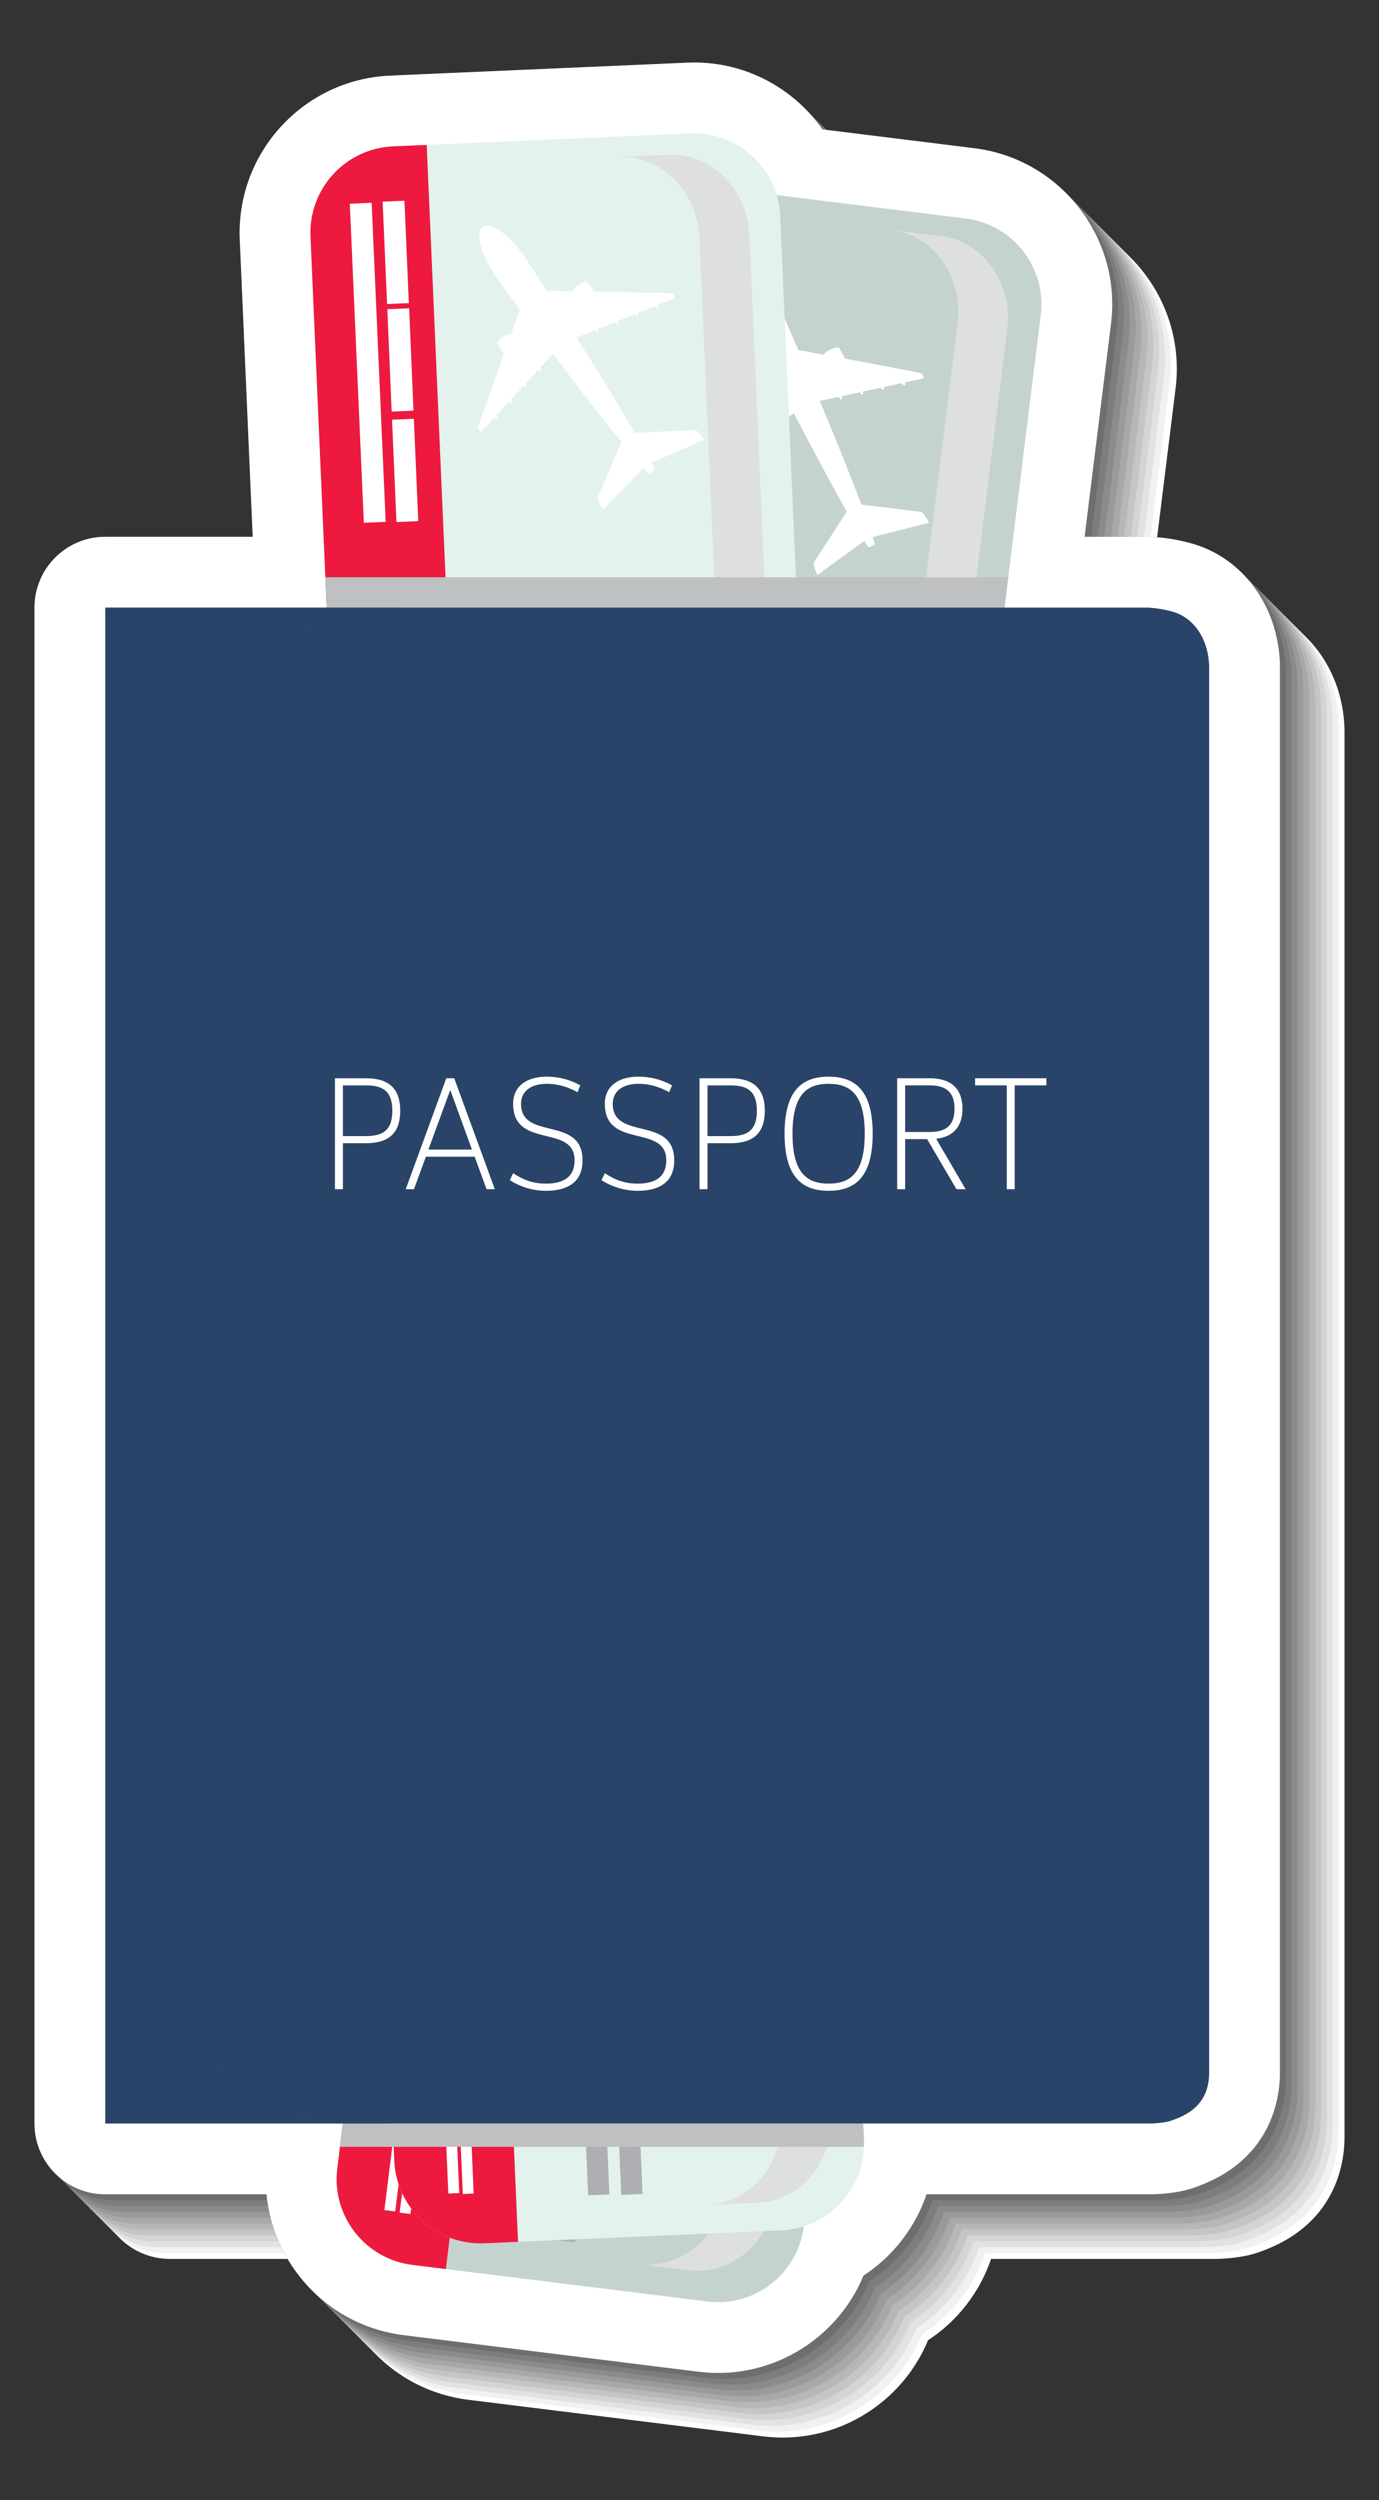 <?xml version="1.0" encoding="UTF-8"?>
<svg xmlns="http://www.w3.org/2000/svg" xmlns:xlink="http://www.w3.org/1999/xlink" version="1.1" id="Layer_1" x="0px" y="0px" viewBox="0 0 185.055 335.401" style="enable-background:new 0 0 185.055 335.401;" xml:space="preserve">
<rect x="0" y="0" width="185.055" height="335.401" fill="#333333" stroke="none"/>
<g>
	<g>
		<path style="fill:#FFFFFF;" d="M13.293,90.182V293.55c0,5.247,4.253,9.5,9.5,9.5h21.64c0.375,3.954,1.867,7.726,4.368,10.933    c3.464,4.443,8.453,7.271,14.044,7.965l39.589,4.909c0.876,0.108,1.745,0.161,2.605,0.161c8.601,0,16.281-5.272,19.496-13.054    c3.971-2.592,6.95-6.456,8.465-10.914h30.163c0.515-0.005,3.195-0.064,5.39-0.775c10.718-3.491,11.875-12.04,11.875-15.555V98.001    c0-0.105-0.002-0.21-0.005-0.316c-0.262-7.852-5.124-14.351-12.101-16.177c-1.716-0.449-3.026-0.667-4.835-0.801    c-0.233-0.018-0.467-0.025-0.7-0.025h-8.572l3.546-28.595c1.429-11.545-6.799-22.103-18.344-23.534l-20.38-2.527    c-4.048-5.77-10.832-9.295-18.18-8.949l-39.851,1.734c-11.622,0.51-20.667,10.378-20.164,22l1.737,39.871H22.793    C17.546,80.682,13.293,84.936,13.293,90.182z"></path>
		<path style="fill:#F1F1F1;" d="M12.505,89.394v203.368c0,5.247,4.253,9.5,9.5,9.5h21.64c0.376,3.954,1.867,7.725,4.369,10.933    c3.464,4.443,8.453,7.272,14.044,7.965l39.589,4.909c0.876,0.107,1.745,0.161,2.605,0.161c8.601,0,16.281-5.272,19.496-13.054    c3.971-2.592,6.95-6.456,8.465-10.914h30.163c0.515-0.005,3.195-0.065,5.39-0.775c10.718-3.49,11.875-12.04,11.875-15.554V97.214    c0-0.106-0.001-0.211-0.005-0.316c-0.262-7.853-5.124-14.352-12.101-16.177c-1.716-0.45-3.026-0.668-4.835-0.801    c-0.232-0.018-0.466-0.026-0.7-0.026h-8.571l3.546-28.595c1.429-11.545-6.799-22.103-18.344-23.534l-20.38-2.526    c-4.047-5.771-10.832-9.295-18.18-8.95l-39.851,1.735C48.596,18.532,39.551,28.4,40.054,40.022l1.737,39.871H22.005    C16.759,79.894,12.505,84.147,12.505,89.394z"></path>
		<path style="fill:#E2E2E2;" d="M11.717,88.605v203.369c0,5.246,4.253,9.5,9.5,9.5h21.64c0.375,3.954,1.867,7.725,4.368,10.932    c3.464,4.443,8.453,7.272,14.044,7.965l39.589,4.91c0.876,0.107,1.745,0.16,2.606,0.16c8.601,0,16.281-5.272,19.496-13.053    c3.971-2.593,6.949-6.457,8.465-10.914h30.163c0.515-0.006,3.194-0.065,5.39-0.775c10.718-3.491,11.875-12.041,11.875-15.555    V96.426c0-0.106-0.002-0.211-0.005-0.316c-0.262-7.853-5.124-14.352-12.101-16.177c-1.715-0.45-3.026-0.667-4.834-0.801    c-0.233-0.018-0.467-0.026-0.701-0.026h-8.571l3.545-28.595c1.429-11.544-6.799-22.103-18.344-23.533l-20.379-2.527    c-4.047-5.77-10.833-9.295-18.18-8.95L59.43,17.235c-11.622,0.509-20.667,10.377-20.163,21.999l1.737,39.871H21.217    C15.971,79.105,11.717,83.359,11.717,88.605z"></path>
		<path style="fill:#D4D4D4;" d="M10.93,87.817v203.369c0,5.246,4.253,9.5,9.5,9.5h21.64c0.376,3.954,1.867,7.725,4.368,10.933    c3.465,4.442,8.453,7.271,14.044,7.965l39.589,4.909c0.875,0.107,1.745,0.16,2.605,0.16c8.601,0,16.281-5.273,19.496-13.053    c3.971-2.593,6.949-6.456,8.465-10.914H160.8c0.515-0.006,3.195-0.066,5.39-0.775c10.718-3.491,11.874-12.04,11.874-15.555V95.638    c0-0.105-0.002-0.211-0.005-0.316c-0.262-7.852-5.124-14.351-12.101-16.177c-1.716-0.45-3.026-0.667-4.835-0.801    c-0.233-0.018-0.466-0.026-0.7-0.026h-8.572l3.546-28.595c1.429-11.544-6.8-22.102-18.344-23.533l-20.379-2.527    c-4.048-5.771-10.832-9.295-18.181-8.95l-39.852,1.735C47.02,16.956,37.976,26.824,38.479,38.446l1.737,39.871H20.43    C15.183,78.317,10.93,82.571,10.93,87.817z"></path>
		<path style="fill:#C5C5C5;" d="M10.142,87.03v203.368c0,5.246,4.253,9.5,9.5,9.5h21.64c0.376,3.954,1.867,7.726,4.368,10.933    c3.465,4.442,8.453,7.272,14.045,7.965l39.589,4.909c0.875,0.107,1.744,0.16,2.605,0.16c8.601,0,16.281-5.271,19.495-13.053    c3.971-2.592,6.95-6.456,8.465-10.914h30.163c0.515-0.006,3.195-0.064,5.391-0.775c10.717-3.491,11.874-12.04,11.874-15.555V94.85    c0-0.105-0.001-0.211-0.005-0.316c-0.262-7.853-5.124-14.351-12.101-16.177c-1.715-0.45-3.026-0.667-4.834-0.801    c-0.233-0.018-0.467-0.025-0.701-0.025h-8.571l3.545-28.595c1.429-11.545-6.8-22.103-18.344-23.534l-20.379-2.527    c-4.048-5.771-10.832-9.295-18.181-8.949l-39.851,1.734c-11.622,0.51-20.667,10.378-20.164,21.999l1.737,39.872H19.642    C14.394,77.53,10.142,81.783,10.142,87.03z"></path>
		<path style="fill:#B7B7B7;" d="M9.354,86.242V289.61c0,5.247,4.253,9.5,9.5,9.5h21.64c0.375,3.954,1.867,7.726,4.368,10.933    c3.464,4.443,8.453,7.272,14.044,7.965l39.589,4.909c0.876,0.108,1.745,0.161,2.605,0.161c8.601,0,16.281-5.272,19.495-13.054    c3.971-2.592,6.95-6.456,8.465-10.914h30.163c0.515-0.005,3.195-0.065,5.39-0.775c10.718-3.491,11.874-12.04,11.874-15.554V94.062    c0-0.105-0.002-0.21-0.005-0.315c-0.262-7.853-5.124-14.352-12.101-16.178c-1.716-0.449-3.026-0.667-4.835-0.801    c-0.233-0.018-0.467-0.025-0.7-0.025h-8.571l3.545-28.595c1.429-11.545-6.799-22.102-18.344-23.534l-20.38-2.527    c-4.048-5.77-10.832-9.295-18.18-8.949l-39.851,1.734c-11.622,0.51-20.667,10.378-20.164,22l1.737,39.871H18.854    C13.607,76.742,9.354,80.996,9.354,86.242z"></path>
		<path style="fill:#A8A8A8;" d="M8.566,85.454v203.368c0,5.247,4.253,9.5,9.5,9.5h21.64c0.376,3.955,1.867,7.726,4.368,10.933    c3.465,4.443,8.453,7.272,14.044,7.965l39.589,4.909c0.876,0.108,1.745,0.161,2.605,0.161c8.601,0,16.281-5.272,19.496-13.054    c3.971-2.592,6.95-6.455,8.465-10.914h30.163c0.515-0.005,3.195-0.064,5.39-0.775c10.718-3.49,11.874-12.04,11.874-15.555V93.273    c0-0.105-0.001-0.21-0.005-0.315c-0.262-7.853-5.124-14.352-12.101-16.177c-1.716-0.45-3.026-0.668-4.835-0.801    c-0.232-0.018-0.466-0.026-0.7-0.026h-8.571l3.545-28.595c1.43-11.545-6.799-22.103-18.344-23.533l-20.38-2.527    c-4.047-5.771-10.832-9.295-18.18-8.95l-39.852,1.735c-11.622,0.509-20.667,10.377-20.164,21.999l1.737,39.871H18.066    C12.819,75.954,8.566,80.208,8.566,85.454z"></path>
		<path style="fill:#9A9A9A;" d="M7.778,84.666v203.369c0,5.246,4.253,9.5,9.5,9.5h21.64c0.375,3.953,1.867,7.725,4.368,10.932    c3.465,4.443,8.453,7.272,14.044,7.965l39.589,4.91c0.875,0.108,1.745,0.16,2.605,0.16c8.601,0,16.281-5.273,19.495-13.053    c3.971-2.593,6.95-6.457,8.465-10.914h30.163c0.515-0.006,3.194-0.065,5.39-0.775c10.718-3.491,11.875-12.041,11.875-15.555    V92.486c0-0.105-0.002-0.211-0.005-0.316c-0.262-7.853-5.124-14.352-12.101-16.177c-1.716-0.45-3.026-0.667-4.835-0.801    c-0.233-0.018-0.467-0.026-0.701-0.026H148.7l3.545-28.595c1.429-11.544-6.799-22.103-18.344-23.533l-20.379-2.527    c-4.048-5.77-10.832-9.295-18.18-8.95L55.49,13.296c-11.622,0.509-20.667,10.377-20.163,21.999l1.737,39.871H17.278    C12.031,75.166,7.778,79.42,7.778,84.666z"></path>
		<path style="fill:#8B8B8B;" d="M6.99,83.879v203.368c0,5.246,4.253,9.5,9.5,9.5h21.64c0.376,3.954,1.867,7.726,4.368,10.933    c3.465,4.442,8.453,7.272,14.044,7.965l39.589,4.909c0.876,0.107,1.745,0.16,2.605,0.16c8.601,0,16.281-5.272,19.496-13.053    c3.971-2.593,6.95-6.456,8.465-10.914h30.163c0.515-0.006,3.195-0.065,5.39-0.775c10.718-3.491,11.874-12.04,11.874-15.555V91.698    c0-0.106-0.002-0.211-0.005-0.316c-0.262-7.853-5.124-14.351-12.101-16.177c-1.716-0.45-3.026-0.667-4.835-0.801    c-0.233-0.017-0.466-0.025-0.7-0.025h-8.572l3.546-28.596c1.429-11.544-6.8-22.101-18.344-23.533l-20.379-2.527    c-4.048-5.771-10.832-9.295-18.181-8.95l-39.851,1.735c-11.621,0.51-20.667,10.378-20.163,21.999l1.737,39.872H16.49    C11.243,74.379,6.99,78.632,6.99,83.879z"></path>
		<path style="fill:#7D7D7D;" d="M6.202,83.091v203.368c0,5.246,4.253,9.5,9.5,9.5h21.64c0.376,3.954,1.867,7.726,4.369,10.933    c3.464,4.442,8.453,7.271,14.044,7.965l39.589,4.909c0.875,0.107,1.744,0.16,2.605,0.16c8.601,0,16.281-5.272,19.495-13.053    c3.971-2.592,6.95-6.456,8.465-10.914h30.163c0.515-0.006,3.195-0.064,5.391-0.775c10.717-3.491,11.874-12.04,11.874-15.555V90.91    c0-0.105-0.001-0.211-0.005-0.316c-0.262-7.852-5.124-14.351-12.1-16.177c-1.716-0.45-3.026-0.667-4.835-0.801    c-0.233-0.018-0.467-0.025-0.701-0.025h-8.571l3.545-28.595c1.429-11.545-6.799-22.103-18.344-23.534l-20.379-2.527    c-4.048-5.771-10.832-9.295-18.181-8.949L53.915,11.72c-11.622,0.51-20.667,10.378-20.164,21.999l1.737,39.872H15.702    C10.455,73.591,6.202,77.844,6.202,83.091z"></path>
		<path style="fill:#6E6E6E;" d="M5.414,82.303v203.368c0,5.247,4.253,9.5,9.5,9.5h21.64c0.375,3.954,1.867,7.726,4.368,10.933    c3.464,4.443,8.453,7.271,14.044,7.965l39.589,4.909c0.876,0.108,1.745,0.161,2.605,0.161c8.601,0,16.281-5.272,19.496-13.054    c3.971-2.592,6.95-6.456,8.465-10.914h30.163c0.515-0.005,3.195-0.064,5.39-0.775c10.718-3.491,11.874-12.04,11.874-15.554V90.122    c0-0.105-0.002-0.21-0.005-0.316c-0.262-7.852-5.124-14.351-12.101-16.177c-1.716-0.449-3.026-0.667-4.835-0.801    c-0.233-0.018-0.467-0.025-0.7-0.025h-8.572l3.545-28.595c1.429-11.545-6.799-22.103-18.344-23.534l-20.38-2.527    c-4.048-5.769-10.832-9.295-18.18-8.949l-39.851,1.734c-11.622,0.51-20.667,10.378-20.164,22L34.7,72.803H14.914    C9.667,72.803,5.414,77.057,5.414,82.303z"></path>
		<path style="fill:#606060;" d="M4.627,81.515v203.368c0,5.247,4.253,9.5,9.5,9.5h21.64c0.376,3.955,1.867,7.725,4.369,10.933    c3.464,4.443,8.453,7.272,14.044,7.965l39.589,4.909c0.876,0.108,1.745,0.161,2.605,0.161c8.601,0,16.281-5.272,19.496-13.054    c3.971-2.592,6.95-6.456,8.465-10.914h30.163c0.515-0.005,3.194-0.065,5.39-0.775c10.718-3.49,11.874-12.04,11.874-15.554V89.335    c0-0.106-0.001-0.211-0.005-0.316c-0.262-7.853-5.125-14.352-12.101-16.177c-1.716-0.45-3.026-0.668-4.835-0.801    c-0.232-0.018-0.466-0.026-0.7-0.026h-8.571l3.545-28.595c1.429-11.545-6.799-22.103-18.344-23.534l-20.379-2.526    c-4.048-5.771-10.832-9.295-18.181-8.95l-39.851,1.735c-11.622,0.509-20.667,10.377-20.164,21.999l1.737,39.871H14.127    C8.88,72.015,4.627,76.269,4.627,81.515z"></path>
	</g>
	<path style="fill:#FFFFFF;" d="M4.627,81.515v203.368c0,5.247,4.253,9.5,9.5,9.5h21.64c0.376,3.955,1.867,7.725,4.369,10.933   c3.464,4.443,8.453,7.272,14.044,7.965l39.589,4.909c0.876,0.108,1.745,0.161,2.605,0.161c8.601,0,16.281-5.272,19.496-13.054   c3.971-2.592,6.95-6.456,8.465-10.914h30.163c0.515-0.005,3.194-0.065,5.39-0.775c10.718-3.49,11.874-12.04,11.874-15.554V89.335   c0-0.106-0.001-0.211-0.005-0.316c-0.262-7.853-5.125-14.352-12.101-16.177c-1.716-0.45-3.026-0.668-4.835-0.801   c-0.232-0.018-0.466-0.026-0.7-0.026h-8.571l3.545-28.595c1.429-11.545-6.799-22.103-18.344-23.534l-20.379-2.526   c-4.048-5.771-10.832-9.295-18.181-8.95l-39.851,1.735c-11.622,0.509-20.667,10.377-20.164,21.999l1.737,39.871H14.127   C8.88,72.015,4.627,76.269,4.627,81.515z"></path>
	<g>
		<g>
			<g>
				<g>
					<g>
						<path style="fill:#C5D3CF;" d="M107.874,298.678c-0.79,6.361-6.58,10.87-12.94,10.084l-39.585-4.908        c-6.357-0.789-10.875-6.576-10.085-12.94L77.059,34.49c0.787-6.356,6.581-10.871,12.938-10.084l39.585,4.908        c6.357,0.788,10.872,6.584,10.085,12.937L107.874,298.678z"></path>
						<path style="fill:#ED193E;" d="M94.475,24.962l-4.479-0.556c-6.357-0.787-12.15,3.728-12.938,10.084L45.264,290.914        c-0.79,6.363,3.728,12.15,10.085,12.94l4.479,0.555L94.475,24.962z"></path>
						<path style="fill:#FFFFFF;" d="M122.846,70.597l1.839-0.463c0,0-0.009-0.01-0.009-0.018l0,0c0,0-0.76-1.353-0.972-1.412        c-0.164-0.051-5.585-0.699-8.109-1.005c-0.018-0.049-0.039-0.103-0.057-0.15c-0.381-1.016-0.801-2.098-1.249-3.233        c-0.042-0.102-0.071-0.204-0.113-0.298c-0.221-0.562-0.447-1.128-0.673-1.701c-0.036-0.091-0.069-0.177-0.104-0.261        c-0.214-0.552-0.441-1.104-0.67-1.665c-0.015-0.04-0.033-0.085-0.048-0.128l0,0c-0.873-2.157-1.788-4.367-2.667-6.478        l2.53-0.548c-0.003,0.004,0.006,0.014,0.012,0.019c0.012,0.022,0.024,0.045,0.036,0.063c0.006,0.016,0.018,0.029,0.024,0.043        c0.003-0.002,0.003-0.002,0.003-0.002c0.063,0.085,0.119,0.162,0.166,0.217c0.021,0.003,0.033,0,0.057,0l-0.006-0.008        c0.06,0,0.12-0.023,0.152-0.074l0.006,0.012c0.012-0.012,0.024-0.024,0.033-0.047c-0.015-0.056-0.036-0.125-0.057-0.191        c0.006-0.006,0.006-0.006,0.006-0.006c-0.003-0.014-0.015-0.042-0.024-0.059c-0.002-0.02-0.009-0.034-0.015-0.054l2.432-0.525        l0,0c0.015,0.02,0.03,0.043,0.042,0.062c0.006,0.015,0.015,0.029,0.027,0.043v-0.002c0.06,0.079,0.119,0.164,0.164,0.215        c0.018,0.003,0.035,0.003,0.054-0.001l-0.006-0.007c0.069-0.001,0.123-0.029,0.155-0.071l0.009,0.014        c0.009-0.014,0.021-0.033,0.027-0.048c-0.006-0.062-0.036-0.128-0.048-0.196c0.006,0,0.006-0.002,0.006-0.004        c-0.006-0.012-0.018-0.038-0.024-0.056c-0.009-0.013-0.002-0.02-0.009-0.039l1.907-0.413l0.525-0.113        c0.012,0.01,0.02,0.028,0.029,0.041c0.006,0.015,0.018,0.034,0.027,0.05c0-0.006,0-0.006,0-0.006        c0.063,0.079,0.116,0.161,0.17,0.212c0.015,0.008,0.036,0.006,0.054,0.006l-0.012-0.008c0.068-0.003,0.122-0.026,0.164-0.075        l-0.006,0.009c0.021-0.009,0.03-0.024,0.039-0.039c-0.009-0.06-0.033-0.133-0.051-0.203h0.003        c-0.003-0.021-0.015-0.049-0.027-0.071l2.438-0.53c0,0.006,0.006,0.006,0.009,0.014c0.009,0.012,0.018,0.036,0.033,0.049        c0.009,0.02,0.015,0.037,0.027,0.05l0.003-0.007c0.057,0.086,0.116,0.169,0.161,0.225c0.021,0,0.042,0,0.057,0v-0.011        c0.063,0,0.113-0.03,0.152-0.073v0.014c0.018-0.016,0.027-0.03,0.036-0.05c-0.009-0.054-0.036-0.125-0.054-0.188        c0.003-0.005,0.003-0.005,0.009-0.005c-0.012-0.031-0.026-0.07-0.036-0.101l0,0l2.5-0.544l0,0l0,0        c0,0-0.024-0.485-0.268-0.664c-0.009-0.006-0.036-0.014-0.066-0.022c-0.015-0.003-0.029-0.006-0.041-0.014        c-0.03-0.007-0.065-0.015-0.11-0.022c-0.015-0.006-0.036-0.012-0.057-0.017c-0.056-0.012-0.119-0.025-0.191-0.038        c-0.018-0.009-0.036-0.014-0.056-0.018c-0.191-0.038-0.429-0.088-0.709-0.146c-0.026-0.005-0.057-0.008-0.077-0.012        c-0.131-0.03-0.271-0.053-0.42-0.085c-0.015-0.002-0.018-0.002-0.033-0.007c-0.051-0.015-0.096-0.021-0.144-0.029        c-0.002-0.008-0.015-0.022-0.015-0.022s0.006,0.015,0.006,0.022c-2.002-0.397-5.278-1.014-8.345-1.584        c-0.107-0.25-0.253-0.551-0.435-0.85l0.006-0.004h-0.006c-0.131-0.229-0.28-0.456-0.45-0.663c0,0-0.009-0.006-0.036,0        c-0.009,0-0.015,0.001-0.027,0.001l0,0c-0.006-0.001-0.012-0.001-0.015,0c-0.021,0.002-0.039,0.006-0.06,0.016        c-0.03-0.002-0.054,0-0.084,0.006l0,0l0,0l0,0c-0.036,0.007-0.077,0.015-0.122,0.021c-0.259,0.063-0.635,0.176-1.004,0.393        c0,0,0-0.002-0.003-0.003c-0.054,0.034-0.113,0.079-0.169,0.124c-0.021,0.01-0.039,0.018-0.057,0.031l0,0        c-0.006,0.001-0.012,0.001-0.012,0.01c-0.015,0.012-0.03,0.019-0.042,0.025c-0.104,0.08-0.203,0.167-0.298,0.269        c0,0,0.018,0.046,0.036,0.11c-0.766-0.142-1.47-0.271-2.104-0.386c-0.084-0.019-0.161-0.028-0.245-0.05c0,0,0,0,0.006,0.006        c-0.435-0.08-0.811-0.153-1.15-0.216c-0.197-0.462-0.388-0.896-0.566-1.313l0,0c-0.412-0.955-0.763-1.771-1.049-2.419        c-0.036-0.07-0.057-0.128-0.09-0.188c-0.044-0.104-0.086-0.2-0.128-0.291c-0.03-0.065-0.057-0.13-0.083-0.192        c-0.036-0.085-0.075-0.154-0.102-0.227c-0.023-0.055-0.044-0.102-0.065-0.15c-0.053-0.11-0.092-0.204-0.134-0.281        c-1.496-3.201-3.657-5.353-4.825-4.809c-1.174,0.547-0.909,3.59,0.59,6.79c0.032,0.077,0.077,0.172,0.131,0.272        c0.027,0.056,0.057,0.121,0.086,0.186c0.027,0.053,0.054,0.105,0.084,0.17c0.039,0.075,0.078,0.162,0.119,0.248        c0.024,0.05,0.051,0.099,0.075,0.154c0.146,0.299,0.319,0.637,0.506,1.021c0.075,0.149,0.155,0.3,0.236,0.462        c0.009,0.028,0.027,0.063,0.042,0.091c0.17,0.331,0.346,0.686,0.533,1.068l0,0c0.212,0.412,0.432,0.838,0.665,1.299        c-0.167,0.288-0.349,0.61-0.555,0.973l0,0c-0.349,0.61-0.742,1.316-1.174,2.083c-0.033-0.062-0.06-0.1-0.06-0.1        c-0.143,0.009-0.274,0.035-0.396,0.055c-0.021,0.008-0.033,0.012-0.054,0.012c-0.003,0-0.009,0.006-0.009,0.006l0,0        c-0.027,0.005-0.042,0.013-0.069,0.022c-0.066,0.017-0.14,0.034-0.2,0.057l0,0c-0.384,0.135-0.691,0.331-0.9,0.492        c-0.05,0.035-0.092,0.074-0.134,0.104l0,0c-0.002,0.005-0.002,0.005-0.002,0.005c0,0.005,0,0.005,0,0.005        c-0.027,0.015-0.036,0.032-0.054,0.046c-0.023,0.021-0.039,0.032-0.05,0.043c0,0.005-0.006,0.008-0.006,0.008        c-0.006,0.005-0.009,0.007-0.009,0.007c-0.012,0.008-0.015,0.013-0.018,0.02c-0.012,0.016-0.027,0.02-0.027,0.02        c0.054,0.269,0.138,0.527,0.224,0.781l0,0l0,0c0.119,0.332,0.257,0.636,0.379,0.882c-0.772,1.378-1.577,2.798-2.304,4.103        c-0.036,0.063-0.068,0.132-0.101,0.196c-0.102,0.173-0.203,0.348-0.298,0.521c-0.084,0.146-0.158,0.289-0.239,0.433        c-0.042,0.061-0.068,0.125-0.104,0.185c-0.077,0.145-0.155,0.275-0.226,0.415c-0.03,0.05-0.057,0.096-0.086,0.148        c-0.092,0.177-0.191,0.343-0.283,0.508c0,0.012-0.006,0.014-0.012,0.023c-0.169,0.316-0.333,0.614-0.485,0.883        c-0.006-0.002-0.015-0.017-0.015-0.017s0.009,0.014,0.015,0.02c-0.027,0.044-0.048,0.087-0.075,0.132        c0,0.01-0.009,0.018-0.015,0.034c-0.078,0.135-0.149,0.271-0.221,0.395c0,0.009-0.009,0.017-0.009,0.031        c-0.146,0.261-0.268,0.487-0.358,0.664c-0.009,0.008-0.009,0.016-0.015,0.023c-0.036,0.074-0.069,0.135-0.098,0.191        c-0.009,0.02-0.015,0.031-0.024,0.047c-0.021,0.041-0.039,0.08-0.057,0.107c-0.003,0.014-0.006,0.028-0.012,0.036        c-0.019,0.029-0.027,0.057-0.025,0.064c-0.02,0.229,0.176,0.475,0.277,0.579c0.036,0.036,0.063,0.054,0.063,0.054l2.015-1.569        c0.003,0,0.003,0.003,0.009,0.003c0.009,0.025,0.033,0.064,0.048,0.085c0,0,0.006,0,0.003-0.001        c0.042,0.057,0.086,0.121,0.119,0.162c0.018,0.005,0.039,0.006,0.057,0.008l-0.006-0.015c0.054,0,0.11-0.027,0.155-0.069        l0.006,0.006c0.006-0.008,0.018-0.021,0.032-0.038c-0.012-0.074-0.036-0.167-0.065-0.263c0.003-0.006,0.003-0.006,0-0.003        c0.003-0.01-0.006-0.023-0.006-0.031c-0.009-0.028-0.021-0.063-0.032-0.091l1.97-1.527c0.009,0.015,0.027,0.043,0.041,0.065        l0.003-0.004c0.042,0.056,0.089,0.125,0.119,0.162c0.021,0.007,0.042,0.007,0.051,0.007l-0.003-0.014        c0.057,0,0.113-0.021,0.155-0.067l0.006,0.004c0.012-0.013,0.021-0.021,0.03-0.04c-0.006-0.073-0.036-0.162-0.063-0.261        c0.003-0.006,0.008-0.002,0.008-0.002c-0.005-0.012-0.012-0.026-0.008-0.032c-0.012-0.028-0.021-0.043-0.027-0.07l1.335-1.033        l0.631-0.492c0.018,0.026,0.042,0.057,0.054,0.085c0.006,0,0.006-0.005,0.006-0.005c0.039,0.06,0.078,0.121,0.116,0.162        c0.018,0.008,0.041,0.008,0.056,0.008l-0.009-0.014c0.06,0.006,0.116-0.021,0.158-0.068l0.003,0.012        c0.015-0.016,0.023-0.025,0.03-0.046c0-0.071-0.03-0.167-0.057-0.261v-0.003c0.003-0.009-0.006-0.024-0.009-0.032        c-0.006-0.027-0.021-0.059-0.03-0.086l1.964-1.525c0.003,0.006,0.006,0.009,0.012,0.017c0.015,0.026,0.042,0.063,0.051,0.083        c0.003,0.003,0.003-0.001,0.003-0.001c0.045,0.057,0.086,0.117,0.122,0.161c0.015,0.009,0.042,0.01,0.057,0.009l-0.012-0.014        c0.068,0.003,0.113-0.023,0.166-0.071l-0.002,0.012c0.012-0.012,0.021-0.025,0.027-0.047c0-0.07-0.027-0.162-0.054-0.26        c0,0,0,0,0.005,0c-0.005-0.012-0.014-0.027-0.014-0.037c-0.009-0.032-0.024-0.067-0.036-0.104l2.012-1.564        c1.085,2.078,2.22,4.254,3.347,6.353l0,0c0.041,0.07,0.078,0.144,0.116,0.215c0.253,0.479,0.51,0.95,0.757,1.417        c0.048,0.085,0.092,0.17,0.134,0.255c0.277,0.502,0.545,0.992,0.808,1.478c0.084,0.152,0.17,0.308,0.256,0.458        c0.262,0.485,0.518,0.96,0.781,1.422c0.03,0.053,0.063,0.111,0.09,0.162c0.253,0.457,0.497,0.896,0.745,1.324        c0.021,0.041,0.05,0.087,0.071,0.129c-0.122,0.196-0.262,0.403-0.411,0.639c-0.027,0.033-0.048,0.067-0.072,0.104l0,0        c-0.849,1.304-1.973,3.04-2.804,4.332c-0.036,0.049-0.066,0.102-0.096,0.147c-0.083,0.12-0.152,0.235-0.227,0.343        c-0.03,0.049-0.063,0.095-0.086,0.139c-0.152,0.236-0.289,0.45-0.396,0.624c-0.015,0.018-0.029,0.034-0.036,0.052        c-0.054,0.085-0.105,0.163-0.143,0.226c-0.006,0.006-0.006,0.006-0.006,0.006c-0.042,0.066-0.075,0.116-0.099,0.156        c-0.002,0.014-0.009,0.017-0.012,0.025c-0.03,0.036-0.039,0.065-0.039,0.074c-0.065,0.132,0.164,0.838,0.322,1.283l0,0        c0.074,0.212,0.134,0.368,0.134,0.368l1.531-1.119c0.003,0.006,0.003,0.008,0,0.006l4.727-3.438l0.051-0.035        c0.03,0.054,0.063,0.102,0.099,0.158c0.048,0.076,0.098,0.15,0.146,0.227c0.107,0.165,0.217,0.325,0.31,0.47        c0.161-0.039,0.316-0.088,0.465-0.163c0.152-0.065,0.289-0.159,0.414-0.251c-0.023-0.106-0.057-0.217-0.089-0.33        c-0.003-0.009-0.006-0.009-0.006-0.015c-0.018-0.059-0.03-0.116-0.054-0.179c0-0.009,0-0.02-0.009-0.03        c-0.015-0.049-0.03-0.103-0.048-0.154c0-0.013-0.003-0.022-0.009-0.034c0-0.008,0-0.008-0.006-0.011        c-0.018-0.074-0.045-0.147-0.065-0.223L122.846,70.597L122.846,70.597z"></path>
						<g>
							
								<rect x="60.417" y="50.995" transform="matrix(0.123 -0.992 0.992 0.123 19.731 127.241)" style="fill:#FFFFFF;" width="42.845" height="2.93"></rect>
							<g>
								
									<rect x="79.35" y="51.35" transform="matrix(0.124 -0.992 0.992 0.124 23.123 131.822)" style="fill:#FFFFFF;" width="13.748" height="2.928"></rect>
								
									<rect x="77.528" y="66.069" transform="matrix(0.123 -0.992 0.992 0.123 6.977 142.963)" style="fill:#FFFFFF;" width="13.746" height="2.928"></rect>
								
									<rect x="81.128" y="37.011" transform="matrix(0.123 -0.992 0.992 0.123 38.961 121.056)" style="fill:#FFFFFF;" width="13.749" height="2.926"></rect>
							</g>
						</g>
						<g>
							<g>
								<polygon style="fill:#FFFFFF;" points="53.036,296.678 51.584,296.501 56.85,253.977 58.311,254.162         "></polygon>
								<g>
									
										<rect x="50.275" y="274.682" transform="matrix(0.123 -0.992 0.992 0.123 -223.204 298.225)" style="fill:#FFFFFF;" width="13.746" height="1.46"></rect>
									
										<rect x="48.45" y="289.401" transform="matrix(0.123 -0.992 0.992 0.123 -239.412 309.31)" style="fill:#FFFFFF;" width="13.748" height="1.461"></rect>
									
										<rect x="52.052" y="260.342" transform="matrix(0.123 -0.992 0.992 0.123 -207.426 287.3)" style="fill:#FFFFFF;" width="13.748" height="1.463"></rect>
								</g>
							</g>
							<g>
								
									<rect x="38.975" y="230.621" transform="matrix(0.123 -0.992 0.992 0.123 -176.632 262.819)" style="fill:#FFFFFF;" width="42.846" height="1.468"></rect>
								<g>
									
										<rect x="55.726" y="230.706" transform="matrix(0.119 -0.993 0.993 0.119 -174.637 266.081)" style="fill:#FFFFFF;" width="13.749" height="1.461"></rect>
									
										<rect x="53.901" y="245.425" transform="matrix(0.125 -0.992 0.992 0.125 -191.05 275.659)" style="fill:#FFFFFF;" width="13.747" height="1.461"></rect>
									
										<rect x="57.504" y="216.366" transform="matrix(0.124 -0.992 0.992 0.124 -159.01 254.157)" style="fill:#FFFFFF;" width="13.748" height="1.462"></rect>
								</g>
							</g>
						</g>
						<g>
							<path style="fill:#DEDFE0;" d="M126.315,31.681l-6.661-0.83c5.653,0.702,9.614,6.305,8.845,12.512L97.452,293.784         c-0.769,6.211-5.979,10.671-11.632,9.969l6.658,0.825c5.66,0.703,10.863-3.758,11.634-9.969L135.16,44.188         C135.929,37.981,131.972,32.378,126.315,31.681z"></path>
						</g>
					</g>
					<g>
						<g>
							
								<rect x="35.013" y="257.132" transform="matrix(0.123 -0.992 0.992 0.123 -189.242 303.034)" style="fill:#ADAFB2;" width="83.537" height="2.85"></rect>
							<g>
								
									<rect x="67.679" y="257.284" transform="matrix(0.123 -0.992 0.992 0.123 -185.641 307.358)" style="fill:#ADAFB2;" width="26.805" height="2.86"></rect>
								
									<rect x="64.124" y="285.983" transform="matrix(0.123 -0.992 0.992 0.123 -217.253 328.913)" style="fill:#ADAFB2;" width="26.802" height="2.859"></rect>
								
									<rect x="71.143" y="229.331" transform="matrix(0.123 -0.992 0.992 0.123 -154.858 286.29)" style="fill:#ADAFB2;" width="26.807" height="2.859"></rect>
							</g>
						</g>
						<g>
							
								<rect x="45.644" y="171.397" transform="matrix(0.122 -0.993 0.993 0.122 -94.816 238.404)" style="fill:#ADAFB2;" width="83.535" height="2.848"></rect>
							<g>
								
									<rect x="78.31" y="171.551" transform="matrix(0.123 -0.992 0.992 0.123 -91.234 242.725)" style="fill:#ADAFB2;" width="26.802" height="2.859"></rect>
								
									<rect x="74.75" y="200.246" transform="matrix(0.123 -0.992 0.992 0.123 -122.847 264.311)" style="fill:#ADAFB2;" width="26.804" height="2.859"></rect>
								
									<rect x="81.772" y="143.593" transform="matrix(0.123 -0.992 0.992 0.123 -60.449 221.641)" style="fill:#ADAFB2;" width="26.809" height="2.858"></rect>
							</g>
						</g>
					</g>
				</g>
				<g>
					<g>
						<path style="fill:#E3F2ED;" d="M115.941,287.124c0.277,6.409-4.685,11.815-11.083,12.097l-39.854,1.734        c-6.398,0.277-11.816-4.68-12.093-11.086L41.667,31.729c-0.277-6.399,4.682-11.813,11.089-12.095L92.604,17.9        c6.401-0.277,11.816,4.686,12.096,11.081L115.941,287.124z"></path>
						<path style="fill:#ED193E;" d="M57.262,19.441l-4.506,0.194c-6.407,0.281-11.366,5.695-11.089,12.095l11.244,258.14        c0.277,6.406,5.695,11.363,12.093,11.086l4.512-0.197L57.262,19.441z"></path>
						<path style="fill:#FFFFFF;" d="M92.821,59.727l1.734-0.763c0,0-0.009-0.003-0.012-0.015l0,0c0,0-0.972-1.207-1.192-1.229        c-0.17-0.024-5.624,0.236-8.16,0.357c-0.03-0.046-0.057-0.099-0.084-0.143c-0.549-0.94-1.142-1.937-1.768-2.98        c-0.056-0.096-0.11-0.188-0.163-0.276c-0.31-0.52-0.626-1.038-0.948-1.565c-0.048-0.083-0.099-0.162-0.146-0.238        c-0.301-0.51-0.617-1.018-0.939-1.53c-0.018-0.039-0.047-0.076-0.065-0.118l0,0c-1.219-1.984-2.488-4.011-3.701-5.945        l2.396-0.958c0.002,0.002,0.012,0.009,0.015,0.017c0.021,0.018,0.036,0.038,0.048,0.052c0.009,0.017,0.021,0.028,0.033,0.043        c0.003-0.004,0.003-0.004,0.003-0.004c0.074,0.071,0.143,0.139,0.197,0.185c0.021,0,0.033-0.008,0.054-0.011L80.119,44.6        c0.06-0.014,0.116-0.045,0.138-0.099l0.009,0.011c0.012-0.018,0.018-0.028,0.023-0.049c-0.023-0.056-0.054-0.121-0.089-0.184        c0.006-0.006,0.006-0.006,0.009-0.006c-0.009-0.016-0.021-0.036-0.036-0.056c-0.006-0.018-0.012-0.032-0.021-0.051l2.31-0.923        l0,0c0.021,0.021,0.036,0.041,0.047,0.056c0.009,0.014,0.024,0.027,0.036,0.042v-0.003c0.071,0.067,0.143,0.14,0.2,0.184        c0.015,0,0.036-0.007,0.05-0.01l-0.006-0.004c0.066-0.015,0.114-0.052,0.14-0.097l0.012,0.01        c0.003-0.016,0.015-0.037,0.018-0.052c-0.018-0.057-0.056-0.121-0.081-0.185c0.003,0.001,0.003,0,0.006-0.005        c-0.006-0.015-0.027-0.034-0.033-0.052c-0.009-0.012-0.006-0.019-0.015-0.033l1.809-0.729l0.503-0.198        c0.009,0.009,0.021,0.025,0.033,0.034c0.012,0.012,0.024,0.033,0.033,0.047c0.006-0.006,0.006-0.006,0.006-0.006        c0.074,0.066,0.137,0.141,0.199,0.183c0.018,0.003,0.036-0.003,0.054-0.005l-0.012-0.007c0.068-0.014,0.113-0.045,0.146-0.099        v0.011c0.015-0.017,0.023-0.033,0.023-0.05c-0.015-0.055-0.054-0.123-0.078-0.188l0,0c-0.006-0.021-0.021-0.048-0.036-0.07        l2.31-0.925c0.003,0.004,0.009,0.004,0.015,0.009c0.015,0.013,0.027,0.034,0.042,0.049c0.015,0.014,0.017,0.034,0.033,0.039        l0.006-0.005c0.068,0.075,0.14,0.146,0.196,0.192c0.018-0.004,0.039-0.004,0.051-0.008l-0.003-0.01        c0.063-0.01,0.11-0.05,0.14-0.099l0.003,0.011c0.015-0.019,0.021-0.033,0.03-0.051c-0.021-0.05-0.06-0.119-0.086-0.181        c0-0.003,0.003-0.003,0.006-0.003c-0.015-0.028-0.033-0.063-0.054-0.096l0,0l2.378-0.95l0,0l0,0c0,0-0.102-0.479-0.375-0.611        c-0.009-0.001-0.036-0.007-0.066-0.009c-0.015-0.001-0.03-0.001-0.045-0.006c-0.029-0.001-0.068-0.007-0.113-0.007        c-0.014-0.005-0.036-0.002-0.056-0.005c-0.06-0.003-0.123-0.008-0.197-0.011c-0.018-0.004-0.039-0.004-0.057-0.004        c-0.194-0.008-0.438-0.017-0.724-0.03c-0.03,0-0.06,0.005-0.078,0.005c-0.137-0.008-0.28-0.006-0.429-0.017        c-0.015,0.003-0.021,0.003-0.036,0c-0.051-0.003-0.095-0.003-0.146-0.003c-0.003-0.008-0.018-0.022-0.018-0.022        s0.012,0.015,0.012,0.022c-2.042-0.057-5.373-0.125-8.491-0.176c-0.149-0.229-0.346-0.504-0.572-0.765l0.006-0.005h-0.006        c-0.17-0.205-0.354-0.406-0.557-0.581c0,0-0.009-0.003-0.033,0.008c-0.009,0-0.015,0.001-0.03,0.006l0,0        c-0.003,0-0.009,0-0.012,0c-0.018,0.008-0.036,0.015-0.057,0.025c-0.029,0.002-0.05,0.011-0.08,0.02l0,0        c-0.006,0-0.006,0-0.006,0.003l0,0c-0.03,0.012-0.069,0.028-0.113,0.042c-0.245,0.1-0.593,0.273-0.924,0.551        c0,0,0-0.004-0.006,0c-0.042,0.042-0.096,0.094-0.146,0.147c-0.018,0.017-0.033,0.025-0.051,0.037l0,0        c-0.006,0.008-0.006,0.008-0.006,0.02c-0.015,0.009-0.026,0.018-0.036,0.03c-0.092,0.098-0.173,0.196-0.253,0.313        c0,0,0.024,0.043,0.057,0.106c-0.78-0.016-1.496-0.027-2.143-0.031c-0.081-0.007-0.161-0.004-0.25-0.01c0,0,0,0,0.012,0        c-0.444-0.004-0.831-0.015-1.174-0.016c-0.268-0.425-0.527-0.818-0.778-1.201l0,0c-0.561-0.877-1.043-1.62-1.434-2.21        c-0.047-0.064-0.08-0.118-0.119-0.178c-0.06-0.091-0.116-0.177-0.176-0.264c-0.039-0.06-0.074-0.116-0.116-0.177        c-0.045-0.072-0.095-0.141-0.134-0.201c-0.03-0.053-0.063-0.098-0.093-0.139c-0.065-0.099-0.122-0.185-0.176-0.256        c-2.009-2.911-4.494-4.67-5.558-3.941c-1.067,0.736-0.298,3.69,1.707,6.6c0.047,0.07,0.11,0.155,0.179,0.249        c0.033,0.049,0.075,0.105,0.113,0.165c0.036,0.046,0.068,0.097,0.113,0.152c0.051,0.071,0.101,0.146,0.161,0.224        c0.03,0.049,0.063,0.092,0.099,0.142c0.19,0.272,0.417,0.573,0.667,0.925c0.098,0.136,0.2,0.272,0.307,0.419        c0.018,0.021,0.039,0.052,0.056,0.079c0.224,0.298,0.453,0.618,0.707,0.964l0,0c0.274,0.368,0.566,0.757,0.867,1.17        c-0.116,0.312-0.242,0.659-0.384,1.051l0,0c-0.242,0.664-0.51,1.426-0.811,2.248c-0.044-0.052-0.077-0.086-0.077-0.086        c-0.134,0.034-0.263,0.078-0.381,0.12c-0.018,0.008-0.03,0.02-0.048,0.022c-0.006,0-0.012,0.006-0.012,0.006l0,0        c-0.023,0.009-0.039,0.02-0.06,0.028c-0.065,0.034-0.131,0.061-0.188,0.097c0.003-0.003,0.003-0.003,0.003-0.003        c-0.36,0.192-0.632,0.443-0.808,0.632c-0.045,0.045-0.083,0.09-0.113,0.127l0,0c-0.006,0.007-0.006,0.007-0.009,0.007        c0,0.005,0,0.005,0,0.005c-0.021,0.017-0.03,0.034-0.045,0.052c-0.018,0.024-0.03,0.039-0.042,0.056l-0.002,0.008        c-0.006,0-0.006,0.005-0.006,0.005c-0.012,0.013-0.015,0.016-0.018,0.023c-0.009,0.015-0.018,0.021-0.018,0.021        c0.092,0.257,0.217,0.503,0.345,0.735l0,0l0,0c0.173,0.304,0.361,0.582,0.522,0.805c-0.537,1.491-1.085,3.024-1.589,4.431        c-0.026,0.069-0.048,0.139-0.071,0.206c-0.068,0.19-0.14,0.378-0.206,0.566c-0.056,0.159-0.107,0.31-0.164,0.466        c-0.03,0.07-0.048,0.135-0.068,0.198c-0.057,0.155-0.111,0.3-0.158,0.447c-0.024,0.057-0.042,0.106-0.059,0.162        c-0.06,0.189-0.131,0.368-0.197,0.549c0.003,0.008-0.003,0.017-0.009,0.025c-0.116,0.343-0.227,0.658-0.331,0.95        c-0.003-0.001-0.018-0.016-0.018-0.016s0.015,0.01,0.018,0.017c-0.018,0.048-0.032,0.096-0.047,0.143        c-0.003,0.011-0.009,0.02-0.012,0.039c-0.054,0.147-0.104,0.292-0.152,0.422c0,0.012-0.003,0.02-0.006,0.034        c-0.095,0.28-0.179,0.523-0.242,0.714c0,0.007-0.006,0.018-0.006,0.025c-0.026,0.077-0.05,0.148-0.063,0.204        c-0.012,0.021-0.015,0.039-0.021,0.049c-0.015,0.05-0.024,0.091-0.039,0.119c0.003,0.009-0.003,0.028-0.003,0.034        c-0.015,0.036-0.018,0.064-0.018,0.072c0.021,0.228,0.256,0.435,0.375,0.521c0.036,0.031,0.065,0.045,0.065,0.045l1.729-1.884        c0.003,0,0.003,0.001,0.009,0c0.015,0.025,0.042,0.058,0.06,0.077c0,0,0.006,0,0.003,0c0.05,0.045,0.106,0.106,0.148,0.141        c0.015,0,0.033,0,0.051-0.005l-0.003-0.009c0.051-0.011,0.102-0.043,0.137-0.097l0.006,0.006        c0.009-0.014,0.015-0.024,0.03-0.044c-0.027-0.071-0.065-0.162-0.107-0.248c0-0.002,0-0.002,0-0.002        c0-0.01-0.012-0.025-0.012-0.032c-0.015-0.024-0.03-0.057-0.051-0.084l1.693-1.837c0.009,0.02,0.03,0.045,0.047,0.063        c0.003-0.002,0.009-0.008,0.009-0.008c0.048,0.05,0.102,0.108,0.137,0.142c0.027,0.006,0.045,0.003,0.054-0.003l-0.006-0.012        c0.06-0.008,0.11-0.039,0.143-0.093l0.006,0.008c0.009-0.015,0.018-0.028,0.024-0.049c-0.018-0.07-0.063-0.155-0.104-0.246        c0-0.006,0.006-0.006,0.006-0.006c-0.006-0.008-0.015-0.021-0.015-0.025c-0.015-0.027-0.024-0.042-0.036-0.064l1.142-1.242        l0.545-0.594c0.021,0.024,0.051,0.051,0.069,0.078c0.003,0,0.003-0.008,0.003-0.008c0.048,0.053,0.095,0.108,0.14,0.141        c0.021,0.005,0.042,0.005,0.057-0.002l-0.009-0.008c0.056-0.011,0.107-0.041,0.143-0.095l0.005,0.009        c0.012-0.017,0.015-0.03,0.021-0.05c-0.018-0.071-0.057-0.157-0.098-0.247v-0.006c0-0.007-0.012-0.017-0.015-0.025        c-0.012-0.026-0.027-0.057-0.042-0.082l1.684-1.831c0,0.006,0.006,0.008,0.012,0.015c0.021,0.022,0.048,0.052,0.066,0.076        c0.006,0,0.003-0.004,0.003-0.004c0.051,0.049,0.101,0.105,0.143,0.14c0.021,0.003,0.041,0.003,0.057-0.005l-0.012-0.007        c0.068-0.011,0.107-0.042,0.149-0.099l0.003,0.012c0.012-0.015,0.018-0.029,0.018-0.049c-0.012-0.073-0.054-0.158-0.099-0.251        c0,0,0,0,0.006-0.003c-0.006-0.007-0.015-0.021-0.018-0.03c-0.014-0.027-0.032-0.063-0.05-0.098l1.723-1.877        c1.413,1.87,2.896,3.824,4.354,5.711l0,0c0.051,0.064,0.104,0.129,0.152,0.191c0.328,0.432,0.662,0.854,0.98,1.272        c0.065,0.075,0.122,0.151,0.176,0.23c0.358,0.445,0.7,0.882,1.04,1.32c0.11,0.139,0.218,0.277,0.328,0.409        c0.339,0.436,0.676,0.862,1.007,1.273c0.042,0.049,0.081,0.098,0.119,0.147c0.322,0.403,0.641,0.8,0.951,1.18        c0.029,0.036,0.063,0.075,0.092,0.115c-0.089,0.214-0.19,0.44-0.298,0.697c-0.024,0.038-0.036,0.076-0.05,0.117l0,0        c-0.623,1.422-1.445,3.32-2.05,4.735c-0.027,0.054-0.048,0.109-0.069,0.163c-0.063,0.131-0.107,0.253-0.164,0.374        c-0.021,0.055-0.047,0.104-0.065,0.15c-0.111,0.261-0.209,0.49-0.289,0.684c-0.009,0.017-0.021,0.036-0.024,0.056        c-0.039,0.094-0.077,0.177-0.104,0.244c-0.006,0.006-0.006,0.006-0.006,0.012c-0.026,0.073-0.05,0.125-0.068,0.165        c-0.003,0.013-0.006,0.02-0.009,0.032c-0.021,0.037-0.027,0.066-0.03,0.078c-0.038,0.142,0.307,0.798,0.534,1.212l0,0        c0.11,0.195,0.194,0.34,0.194,0.34l1.329-1.359c0.003,0.005,0.003,0.008-0.003,0.005l4.092-4.174l0.042-0.042        c0.041,0.05,0.077,0.087,0.119,0.141c0.065,0.063,0.128,0.131,0.185,0.199c0.134,0.143,0.274,0.283,0.387,0.407        c0.149-0.064,0.292-0.138,0.429-0.235c0.141-0.092,0.259-0.205,0.367-0.319c-0.042-0.099-0.092-0.199-0.14-0.309        c-0.006-0.009-0.009-0.009-0.009-0.012c-0.03-0.055-0.051-0.112-0.081-0.165c-0.006-0.012-0.009-0.02-0.018-0.028        c-0.021-0.048-0.044-0.099-0.071-0.149c-0.006-0.009-0.009-0.02-0.015-0.031c0-0.003-0.006-0.008-0.009-0.011        c-0.03-0.068-0.069-0.136-0.099-0.208L92.821,59.727L92.821,59.727z"></path>
						<g>
							
								<rect x="47.902" y="27.231" transform="matrix(0.999 -0.044 0.044 0.999 -2.11 2.238)" style="fill:#FFFFFF;" width="2.932" height="42.848"></rect>
							<g>
								
									<rect x="52.287" y="41.402" transform="matrix(0.999 -0.042 0.042 0.999 -1.994 2.317)" style="fill:#FFFFFF;" width="2.93" height="13.748"></rect>
								
									<rect x="52.934" y="56.219" transform="matrix(0.999 -0.043 0.043 0.999 -2.687 2.42)" style="fill:#FFFFFF;" width="2.928" height="13.748"></rect>
								
									<rect x="51.662" y="26.965" transform="matrix(0.999 -0.043 0.043 0.999 -1.419 2.338)" style="fill:#FFFFFF;" width="2.925" height="13.75"></rect>
							</g>
						</g>
						<g>
							<g>
								
									<rect x="59.134" y="251.472" transform="matrix(0.999 -0.043 0.043 0.999 -11.567 2.797)" style="fill:#FFFFFF;" width="1.468" height="42.847"></rect>
								<g>
									
										<rect x="61.326" y="265.737" transform="matrix(0.999 -0.041 0.041 0.999 -11.089 2.764)" style="fill:#FFFFFF;" width="1.457" height="13.748"></rect>
									
										<rect x="61.97" y="280.554" transform="matrix(0.999 -0.043 0.043 0.999 -12.456 3.003)" style="fill:#FFFFFF;" width="1.46" height="13.747"></rect>
									
										<rect x="60.696" y="251.302" transform="matrix(0.999 -0.046 0.046 0.999 -11.861 3.113)" style="fill:#FFFFFF;" width="1.459" height="13.749"></rect>
								</g>
							</g>
							<g>
								<polygon style="fill:#FFFFFF;" points="59.604,249.997 58.138,250.063 56.275,207.256 57.738,207.189         "></polygon>
								<g>
									
										<rect x="59.396" y="221.467" transform="matrix(0.999 -0.043 0.043 0.999 -9.862 2.827)" style="fill:#FFFFFF;" width="1.46" height="13.749"></rect>
									
										<rect x="60.04" y="236.284" transform="matrix(0.999 -0.041 0.041 0.999 -9.865 2.68)" style="fill:#FFFFFF;" width="1.462" height="13.75"></rect>
									
										<rect x="58.766" y="207.032" transform="matrix(0.999 -0.041 0.041 0.999 -8.8 2.645)" style="fill:#FFFFFF;" width="1.463" height="13.747"></rect>
								</g>
							</g>
						</g>
						<g>
							<path style="fill:#DEDFE0;" d="M89.775,20.774l-6.703,0.292c5.692-0.249,10.523,4.618,10.797,10.867l10.979,252.099         c0.271,6.252-4.122,11.515-9.814,11.765l6.702-0.293c5.698-0.25,10.091-5.512,9.817-11.762L100.575,31.641         C100.301,25.394,95.47,20.527,89.775,20.774z"></path>
						</g>
					</g>
					<g>
						<g>
							
								<rect x="77.19" y="210.961" transform="matrix(0.999 -0.043 0.043 0.999 -10.847 3.633)" style="fill:#ADAFB2;" width="2.849" height="83.537"></rect>
							<g>
								
									<rect x="81.452" y="238.768" transform="matrix(0.999 -0.043 0.043 0.999 -10.862 3.833)" style="fill:#ADAFB2;" width="2.859" height="26.803"></rect>
								
									<rect x="82.711" y="267.66" transform="matrix(0.999 -0.043 0.043 0.999 -11.92 3.848)" style="fill:#ADAFB2;" width="2.859" height="26.804"></rect>
								
									<rect x="80.227" y="210.627" transform="matrix(0.999 -0.043 0.043 0.999 -9.566 3.722)" style="fill:#ADAFB2;" width="2.859" height="26.805"></rect>
							</g>
						</g>
						<g>
							
								<rect x="73.432" y="124.651" transform="matrix(0.999 -0.043 0.043 0.999 -7.064 3.361)" style="fill:#ADAFB2;" width="2.849" height="83.534"></rect>
							<g>
								
									<rect x="77.692" y="152.459" transform="matrix(0.999 -0.043 0.043 0.999 -7.12 3.588)" style="fill:#ADAFB2;" width="2.861" height="26.803"></rect>
								
									<rect x="78.95" y="181.347" transform="matrix(0.999 -0.043 0.043 0.999 -8.305 3.639)" style="fill:#ADAFB2;" width="2.861" height="26.803"></rect>
								
									<rect x="76.467" y="124.312" transform="matrix(0.999 -0.042 0.042 0.999 -5.766 3.425)" style="fill:#ADAFB2;" width="2.858" height="26.806"></rect>
							</g>
						</g>
					</g>
				</g>
			</g>
			<path style="fill:#BEC0C2;" d="M45.624,288.015h70.281c0.009-0.298,0.051-0.589,0.036-0.891l-1.722-39.601l21.087-170.082H43.66     l7.295,167.554L45.624,288.015z"></path>
			<g>
				<g>
					<path style="fill:#294468;" d="M156.945,284.574c2.322-0.756,5.317-2.174,5.317-6.521V89.335       c-0.125-3.743-2.148-6.557-5.016-7.305c-1.132-0.297-1.872-0.423-3.126-0.516H14.127v203.368h140.283       C155.315,284.875,156.498,284.719,156.945,284.574z"></path>
					<g style="opacity:0.4;">
						<path style="fill:#294468;" d="M27.517,270.938V94.078c0.629-10.981,26.678-12.464,26.678-12.464l-0.074-0.1H14.127v203.368        h37.899c-1.132-0.17-2.381-0.277-3.794-0.297C27.83,284.291,27.517,270.938,27.517,270.938z"></path>
					</g>
				</g>
				<g>
					<path style="fill:#FFFFFF;" d="M46.015,153.372v6.168H44.95v-14.883h4.169c2.998,0,4.592,1.34,4.592,4.355       c0,3.042-1.594,4.359-4.592,4.359H46.015z M46.015,145.613v6.803h3.105c2.337,0,3.529-0.851,3.529-3.403       c0-2.571-1.192-3.399-3.529-3.399H46.015z"></path>
					<path style="fill:#FFFFFF;" d="M63.696,155.18h-6.547l-1.595,4.36h-1.105l5.442-14.883h1.064l5.444,14.883h-1.105       L63.696,155.18z M57.488,154.224h5.847l-2.912-7.996L57.488,154.224z"></path>
					<path style="fill:#FFFFFF;" d="M73.262,159.753c-1.872,0-3.573-0.596-4.846-1.425l0.444-0.938       c1.251,0.83,2.551,1.404,4.378,1.404c2.235,0,3.871-0.785,3.871-3.125c0-4.934-8.249-1.446-8.249-7.59       c0-2.489,1.997-3.636,4.485-3.636c1.851,0,3.361,0.509,4.53,1.169l-0.382,0.915c-1.022-0.575-2.405-1.128-4.148-1.128       c-1.913,0-3.425,0.872-3.425,2.68c0,5.016,8.252,1.528,8.252,7.59C78.173,158.753,75.962,159.753,73.262,159.753z"></path>
					<path style="fill:#FFFFFF;" d="M85.567,159.753c-1.872,0-3.573-0.596-4.849-1.425l0.447-0.938       c1.254,0.83,2.551,1.404,4.381,1.404c2.232,0,3.868-0.785,3.868-3.125c0-4.934-8.249-1.446-8.249-7.59       c0-2.489,2-3.636,4.488-3.636c1.848,0,3.359,0.509,4.53,1.169l-0.385,0.915c-1.022-0.575-2.402-1.128-4.146-1.128       c-1.916,0-3.424,0.872-3.424,2.68c0,5.016,8.249,1.528,8.249,7.59C90.479,158.753,88.264,159.753,85.567,159.753z"></path>
					<path style="fill:#FFFFFF;" d="M94.94,153.372v6.168h-1.064v-14.883h4.166c2.998,0,4.593,1.34,4.593,4.355       c0,3.042-1.595,4.359-4.593,4.359H94.94z M94.94,145.613v6.803h3.102c2.34,0,3.528-0.851,3.528-3.403       c0-2.571-1.188-3.399-3.528-3.399H94.94z"></path>
					<path style="fill:#FFFFFF;" d="M105.287,152.098c0-5.825,2.36-7.653,5.912-7.653c3.55,0,5.91,1.828,5.91,7.653       c0,5.826-2.36,7.655-5.91,7.655C107.647,159.753,105.287,157.924,105.287,152.098z M116.045,152.098       c0-5.273-1.934-6.697-4.846-6.697c-2.915,0-4.849,1.425-4.849,6.697c0,5.272,1.934,6.697,4.849,6.697       C114.111,158.795,116.045,157.37,116.045,152.098z"></path>
					<path style="fill:#FFFFFF;" d="M125.627,152.776l3.954,6.764h-1.23l-3.934-6.719h-2.954v6.719h-1.064v-14.883h4.378       c2.87,0,4.381,1.425,4.381,4.083C129.158,151.119,127.948,152.521,125.627,152.776z M121.463,145.613v6.25h3.314       c2.232,0,3.316-0.936,3.316-3.123c0-2.17-1.084-3.127-3.316-3.127H121.463z"></path>
					<path style="fill:#FFFFFF;" d="M136.167,145.613v13.927h-1.061v-13.927h-4.253v-0.956h9.569v0.956H136.167z"></path>
				</g>
			</g>
		</g>
		<path style="fill:#294468;" d="M131.59,82.151h20.107c0,0,8.749-0.28,9.715,6.641l-0.402,41.615l-0.564-39.28    c0,0-1.851-7.486-8.44-8.21C146.669,82.33,131.59,82.151,131.59,82.151z"></path>
	</g>
</g>
</svg>
